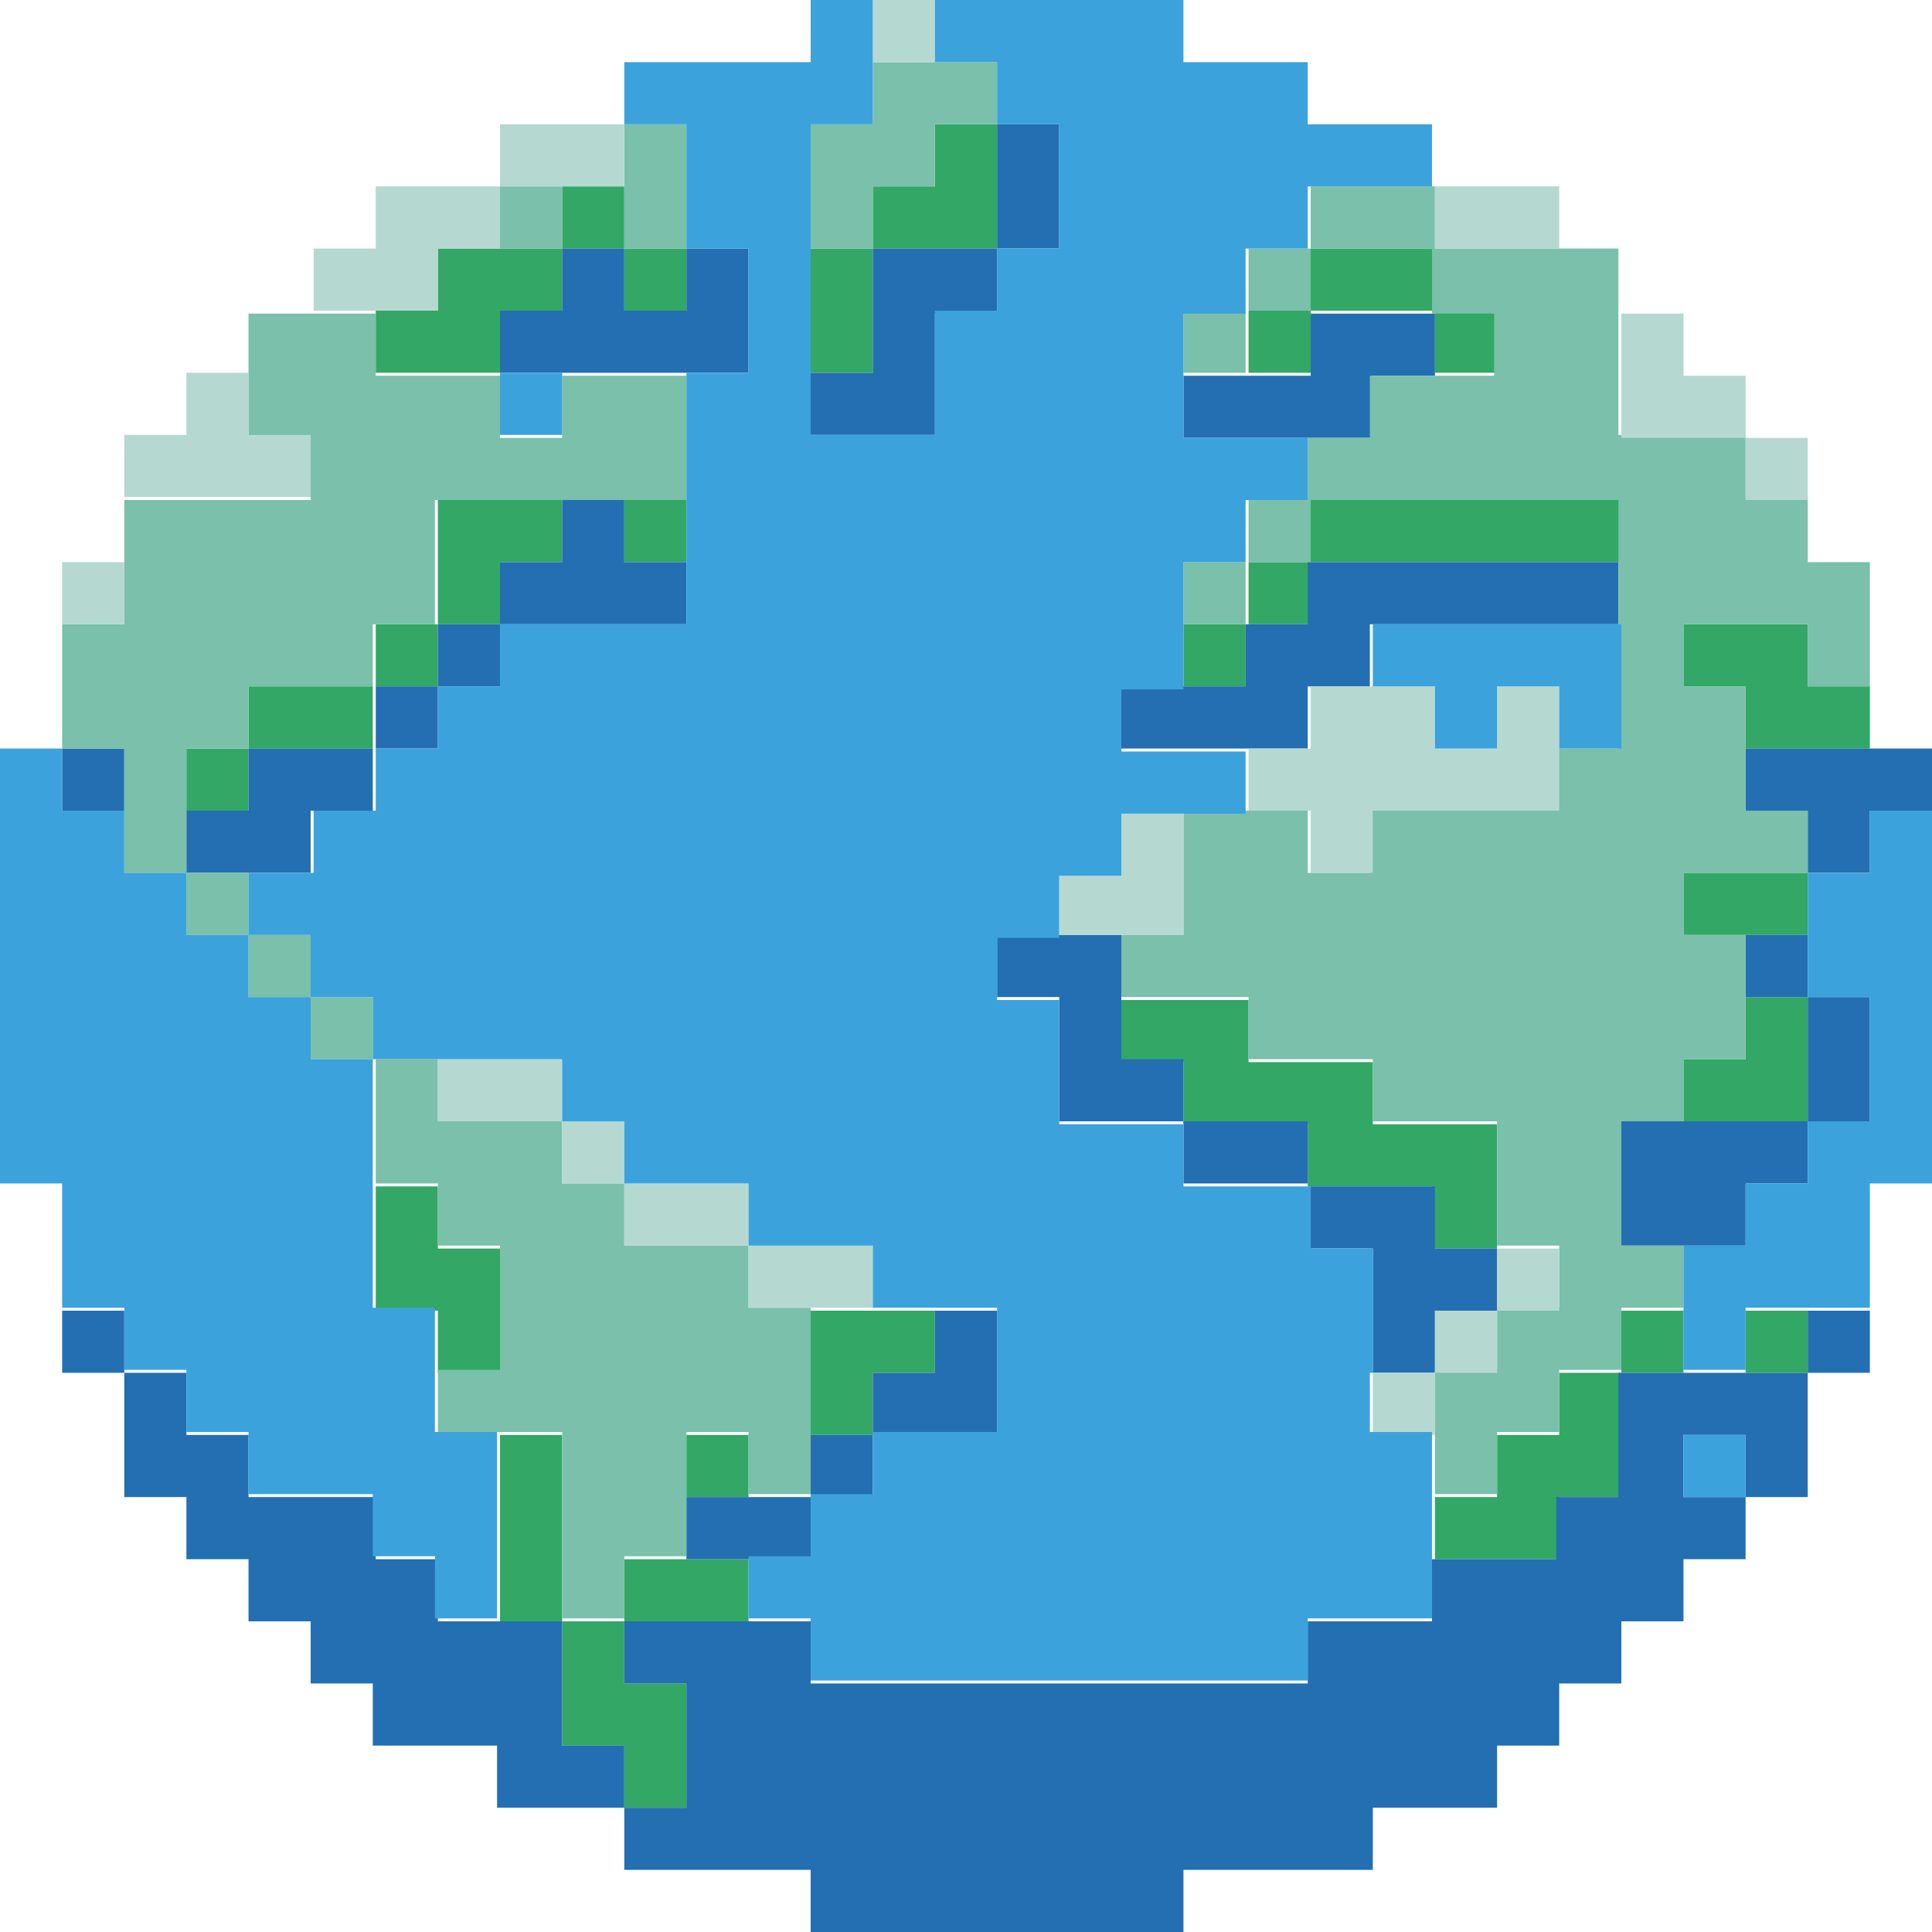 <?xml version="1.0" encoding="utf-8"?>
<!-- Generator: Adobe Illustrator 27.9.0, SVG Export Plug-In . SVG Version: 6.00 Build 0)  -->
<svg version="1.1" id="Layer_2_00000023978118057444909950000004816979897169396103_"
	 xmlns="http://www.w3.org/2000/svg" xmlns:xlink="http://www.w3.org/1999/xlink" x="0px" y="0px" viewBox="0 0 65.3 65.3"
	 style="enable-background:new 0 0 65.3 65.3;" xml:space="preserve">
<style type="text/css">
	.st0{fill:#32A766;}
	.st1{fill:#236FB2;}
	.st2{fill:#7AC0AA;}
	.st3{fill:#B5D9D1;}
	.st4{fill:#3CA2DC;}
</style>
<path class="st0" d="M63.2,23.2v2.1h-2.1H59v-2.1h-2.1v-2.1H59h0h2.1v2.1H63.2z M59,46.4h2.1v-2.1H59V46.4z M59,35.8h-2.1v2.1H59h0
	h2.1v-2.1v-2.1H59V35.8z M59,29.5h-2.1v2.1H59h0h2.1v-2.1H59L59,29.5z M54.8,46.4h2.1v-2.1h-2.1V46.4z M52.7,48.5h-2.1v2.1h-2.1v2.1
	h2.1h0h2.1v-2.1h2.1v-2.1v-2.1h-2.1V48.5z M48.5,42.2h2.1v-2.1v-2.1h-2.1h-2.1v-2.1h-2.1h-2.1v-2.1H40h0h-2.1v2.1H40v2.1h2.1h2.1
	v2.1h2.1h2.1V42.2z M50.6,12.6v-2.1h-2.1v2.1H50.6z M48.5,19h2.1h0h2.1h2.1v-2.1h-2.1h-2.1h0h-2.1h-2.1h-2.1V19h2.1H48.5z
	 M48.5,10.5V8.4h-2.1h-2.1v2.1h2.1H48.5z M44.3,19h-2.1v2.1h2.1V19z M44.3,10.5h-2.1v2.1h2.1V10.5z M42.2,21.1H40v2.1h2.1V21.1z
	 M31.6,6.3h-2.1v2.1h2.1h0h2.1V6.3V4.2h-2.1V6.3z M27.4,44.3v2.1v2.1h2.1v-2.1h2.1v-2.1h-2.1H27.4z M27.4,10.5v2.1h2.1v-2.1V8.4
	h-2.1V10.5z M23.2,50.6h2.1v-2.1h-2.1V50.6z M23.2,52.7h-2.1v2.1h2.1h0h2.1v-2.1H23.2L23.2,52.7z M21.1,19h2.1v-2.1h-2.1V19z
	 M23.2,10.5V8.4h-2.1v2.1H23.2z M19,52.7L19,52.7v-2.1v0v-2.1h-2.1v2.1v0v2.1v0v2.1H19v2.1V59h2.1v2.1h2.1V59v0v-2.1h-2.1v-2.1H19
	V52.7z M16.9,46.4v-2.1v-2.1h-2.1v-2.1h-2.1v2.1v0v2.1h2.1v2.1H16.9z M14.8,12.6h2.1v-2.1H19V8.4h2.1V6.3H19v2.1h-2.1h-2.1v2.1h-2.1
	v2.1H14.8L14.8,12.6z M12.7,23.2h2.1v-2.1h2.1V19H19v-2.1h-2.1h-2.1V19v2.1h-2.1V23.2l-2.1,0H8.4v2.1h2.1h2.1V23.2z M6.3,27.4h2.1
	v-2.1H6.3V27.4z"/>
<path class="st1" d="M65.3,25.3v2.1h-2.1v2.1h-2.1v-2.1H59v-2.1h2.1h2.1H65.3z M61.1,46.4h2.1v-2.1h-2.1V46.4z M61.1,35.8v2.1H59h0
	h-2.1h-2.1v2.1v2.1h2.1H59v-2.1h2.1v-2.1h2.1v-2.1v-2.1h-2.1V35.8z M59,31.6v2.1h2.1v-2.1H59z M59,46.4h2.1v2.1v2.1H59v2.1h-2.1v2.1
	h-2.1v2.1h-2.1V59h-2.1v2.1h-2.1h-2.1v2.1h-2.1h-2.1H40v2.1h-2.1h-2.1h-2.1h-2.1h0h-2.1h-2.1v-2.1h-2.1h-2.1h0h-2.1v-2.1h2.1V59v0
	v-2.1h-2.1v-2.1h2.1h0h2.1h2.1v2.1h2.1h2.1h0h2.1h2.1h2.1H40h0h2.1h2.1v-2.1h2.1h2.1v-2.1h2.1h0h2.1v-2.1h2.1v-2.1v-2.1h2.1H59
	L59,46.4z M56.9,50.6H59v-2.1h-2.1V50.6z M46.4,42.2v2.1v2.1h2.1v-2.1h2.1v-2.1h-2.1v-2.1h-2.1h-2.1v2.1H46.4z M44.3,14.8h2.1v-2.1
	h2.1v-2.1h-2.1h-2.1v2.1h-2.1H40v2.1h2.1H44.3z M40,25.3h2.1h2.1v-2.1h2.1v-2.1h2.1h2.1h0h2.1h2.1V19h-2.1h-2.1h0h-2.1h-2.1h-2.1
	v2.1h-2.1v2.1H40h0h-2.1v2.1H40L40,25.3z M37.9,31.6h-2.1h-2.1v2.1h2.1v2.1v2.1h2.1H40v2.1h2.1h2.1v-2.1h-2.1H40v-2.1h-2.1v-2.1
	V31.6z M35.8,6.3V4.2h-2.1v2.1v2.1h2.1V6.3z M31.6,48.5h2.1v-2.1v-2.1h-2.1v2.1h-2.1v2.1H31.6L31.6,48.5z M31.6,14.8v-2.1v-2.1h2.1
	V8.4h-2.1h0h-2.1v2.1v2.1h-2.1v2.1h2.1H31.6z M23.2,50.6v2.1h2.1h2.1v-2.1h2.1v-2.1h-2.1v2.1h-2.1H23.2z M19,59v-2.1v-2.1h-2.1h-2.1
	v-2.1h-2.1v-2.1h-2.1H8.4v-2.1H6.3v-2.1H4.2v2.1v2.1h2.1v2.1h2.1v2.1h2.1v2.1h2.1V59h2.1h0h2.1v2.1H19h0h2.1V59H19z M19,21.1h2.1
	h2.1V19h-2.1v-2.1H19V19h-2.1v2.1H19L19,21.1z M19,12.6h2.1h2.1h0h2.1v-2.1V8.4h-2.1v2.1h-2.1V8.4H19v2.1h-2.1v2.1H19L19,12.6z
	 M14.8,23.2h2.1v-2.1h-2.1L14.8,23.2l-2.1,0v2.1h2.1V23.2z M10.5,29.5v-2.1h2.1v-2.1h-2.1H8.4v2.1H6.3v2.1h2.1H10.5z M2.1,44.3v2.1
	h2.1v-2.1H2.1z M4.2,25.3H2.1v2.1h2.1V25.3z"/>
<path class="st2" d="M63.2,19v2.1v2.1h-2.1v-2.1H59h0h-2.1v2.1H59v2.1v2.1h2.1v2.1H59h0h-2.1v2.1H59v2.1v2.1h-2.1v2.1h-2.1v2.1v2.1
	h2.1v2.1h-2.1v2.1h-2.1v2.1h-2.1v2.1h-2.1v-2.1v-2.1h2.1v-2.1h2.1v-2.1h-2.1v-2.1v-2.1h-2.1h-2.1v-2.1h-2.1h-2.1v-2.1H40h0h-2.1
	v-2.1H40v-2.1v-2.1h2.1h2.1v2.1h2.1v-2.1h2.1h2.1h0h2.1v-2.1h2.1v-2.1v0v-2.1V19v-2.1h-2.1h-2.1h0h-2.1h-2.1h-2.1v-2.1h2.1v-2.1h2.1
	h2.1v-2.1h-2.1V8.4h2.1h0h2.1h2.1v2.1v2.1v2.1h2.1H59v2.1h2.1V19H63.2z M46.4,6.3h-2.1v2.1h2.1h2.1V6.3H46.4z M42.2,19h2.1v-2.1
	h-2.1V19z M42.2,10.5h2.1V8.4h-2.1V10.5z M40,21.1h2.1V19H40V21.1z M40,12.6h2.1v-2.1H40V12.6z M31.6,2.1h-2.1v2.1h-2.1v2.1v2.1h2.1
	V6.3h2.1V4.2h2.1V2.1H31.6L31.6,2.1z M25.3,42.1h-2.1h0h-2.1v-2.1H19v-2.1h-2.1h-2.1v-2.1h-2.1v2.1v0v2.1h2.1v2.1h2.1v2.1v2.1h-2.1
	v2.1h2.1H19v2.1v0v2.1v0v2.1h2.1v-2.1h2.1v-2.1v0v-2.1h2.1v2.1h2.1v-2.1v-2.1v-2.1h-2.1V42.1z M23.2,6.3V4.2h-2.1v2.1v2.1h2.1V6.3z
	 M19,6.3h-2.1v2.1H19V6.3z M10.5,33.7v2.1h2.1v-2.1H10.5z M8.4,31.6v-2.1H6.3v-2.1v-2.1h2.1v-2.1h2.1h2.1v-2.1h2.1V19v-2.1h2.1H19h0
	h2.1h2.1v-2.1v0v-2.1h-2.1H19v2.1h-2.1v-2.1h-2.1h0h-2.1v-2.1h-2.1H8.4v2.1v2.1h2.1v2.1H8.4H6.3h0H4.2V19v2.1H2.1v2.1v0v2.1h2.1v2.1
	v2.1h2.1v2.1L8.4,31.6v2.1h2.1v-2.1H8.4z"/>
<path class="st3" d="M61.1,14.8v2.1H59v-2.1h-2.1h-2.1v-2.1v-2.1h2.1v2.1H59v2.1H61.1z M50.6,44.3h-2.1v2.1h2.1L50.6,44.3h2.1v-2.1
	h-2.1V44.3z M50.6,25.3h-2.1v-2.1h-2.1h-2.1v2.1h-2.1v2.1h2.1v2.1h2.1v-2.1h2.1h2.1h0h2.1v-2.1v-2.1h-2.1V25.3z M50.6,6.3h-2.1v2.1
	h2.1h0h2.1V6.3H50.6L50.6,6.3z M46.4,48.5h2.1v-2.1h-2.1V48.5z M37.9,29.5h-2.1v2.1h2.1H40v-2.1v-2.1h-2.1V29.5z M29.5,2.1h2.1V0
	h-2.1V2.1z M25.3,42.1v-2.1h-2.1h0h-2.1v2.1h2.1h0L25.3,42.1v2.1h2.1h2.1v-2.1h-2.1H25.3z M19,37.9v-2.1h-2.1h-2.1v2.1h2.1L19,37.9
	l0,2.1h2.1v-2.1H19z M19,6.3h2.1V4.2H19h0h-2.1v2.1H19L19,6.3z M14.8,8.4h2.1V6.3h-2.1h0h-2.1v2.1h-2.1v2.1h2.1h2.1V8.4z M8.4,12.6
	H6.3v2.1H4.2v2.1h2.1h0h2.1h2.1v-2.1H8.4V12.6z M2.1,21.1h2.1V19H2.1V21.1z"/>
<path class="st4" d="M65.3,27.4v2.1v2.1v0v2.1v2.1v2.1v0v2.1h-2.1v2.1v0v2.1h-2.1H59v2.1h-2.1v-2.1v-2.1H59v-2.1h2.1v-2.1h2.1v-2.1
	v-2.1h-2.1v-2.1v0v-2.1h2.1v-2.1H65.3z M56.9,50.6H59v-2.1h-2.1V50.6z M50.6,21.1L50.6,21.1h-2.1h-2.1v2.1h2.1v2.1h2.1v-2.1h2.1v2.1
	h2.1v-2.1v0v-2.1h-2.1H50.6z M46.4,46.4v-2.1v-2.1h-2.1v-2.1h-2.1H40v-2.1h-2.1h-2.1v-2.1v-2.1h-2.1v-2.1h2.1v-2.1h2.1v-2.1H40h0
	h2.1v-2.1H40h0h-2.1v-2.1H40v-2.1V19h2.1v-2.1h2.1v-2.1h-2.1H40v-2.1v-2.1h2.1V8.4h2.1V6.3h2.1h2.1V4.2h-2.1h-2.1V2.1h-2.1H40V0
	h-2.1h-2.1h-2.1h-2.1v2.1h2.1v2.1h2.1v2.1v2.1h-2.1v2.1h-2.1v2.1v2.1h-2.1h-2.1v-2.1v-2.1V8.4V6.3V4.2h2.1V2.1V0h-2.1v2.1h-2.1h-2.1
	h0h-2.1v2.1h2.1v2.1v2.1h2.1v2.1v2.1h-2.1v2.1v0v2.1V19v2.1h-2.1H19h0h-2.1v2.1h-2.1v2.1h-2.1v2.1h-2.1v2.1H8.4v2.1H6.3v-2.1H4.2
	v-2.1H2.1v-2.1H0v2.1v2.1v2.1v0v2.1v2.1v2.1v0v2.1h2.1v2.1v0v2.1h2.1v2.1h2.1v2.1h2.1v2.1h2.1h2.1v2.1h2.1v2.1h2.1v-2.1v0v-2.1v0
	v-2.1h-2.1v-2.1v-2.1h-2.1v-2.1v0v-2.1v-2.1v0v-2.1h-2.1v-2.1H8.4v-2.1h2.1v2.1h2.1v2.1h2.1h0h2.1H19v2.1h2.1v2.1h2.1h0h2.1v2.1h2.1
	h2.1v2.1h2.1h0h2.1v2.1v2.1h-2.1h0h-2.1v2.1h-2.1v2.1h-2.1v2.1h2.1v2.1h2.1h2.1h0h2.1h2.1h2.1H40h0h2.1h2.1v-2.1h2.1h2.1v-2.1v0
	v-2.1v0v-2.1h-2.1V46.4z M19,12.6h-2.1v2.1H19V12.6z"/>
</svg>
